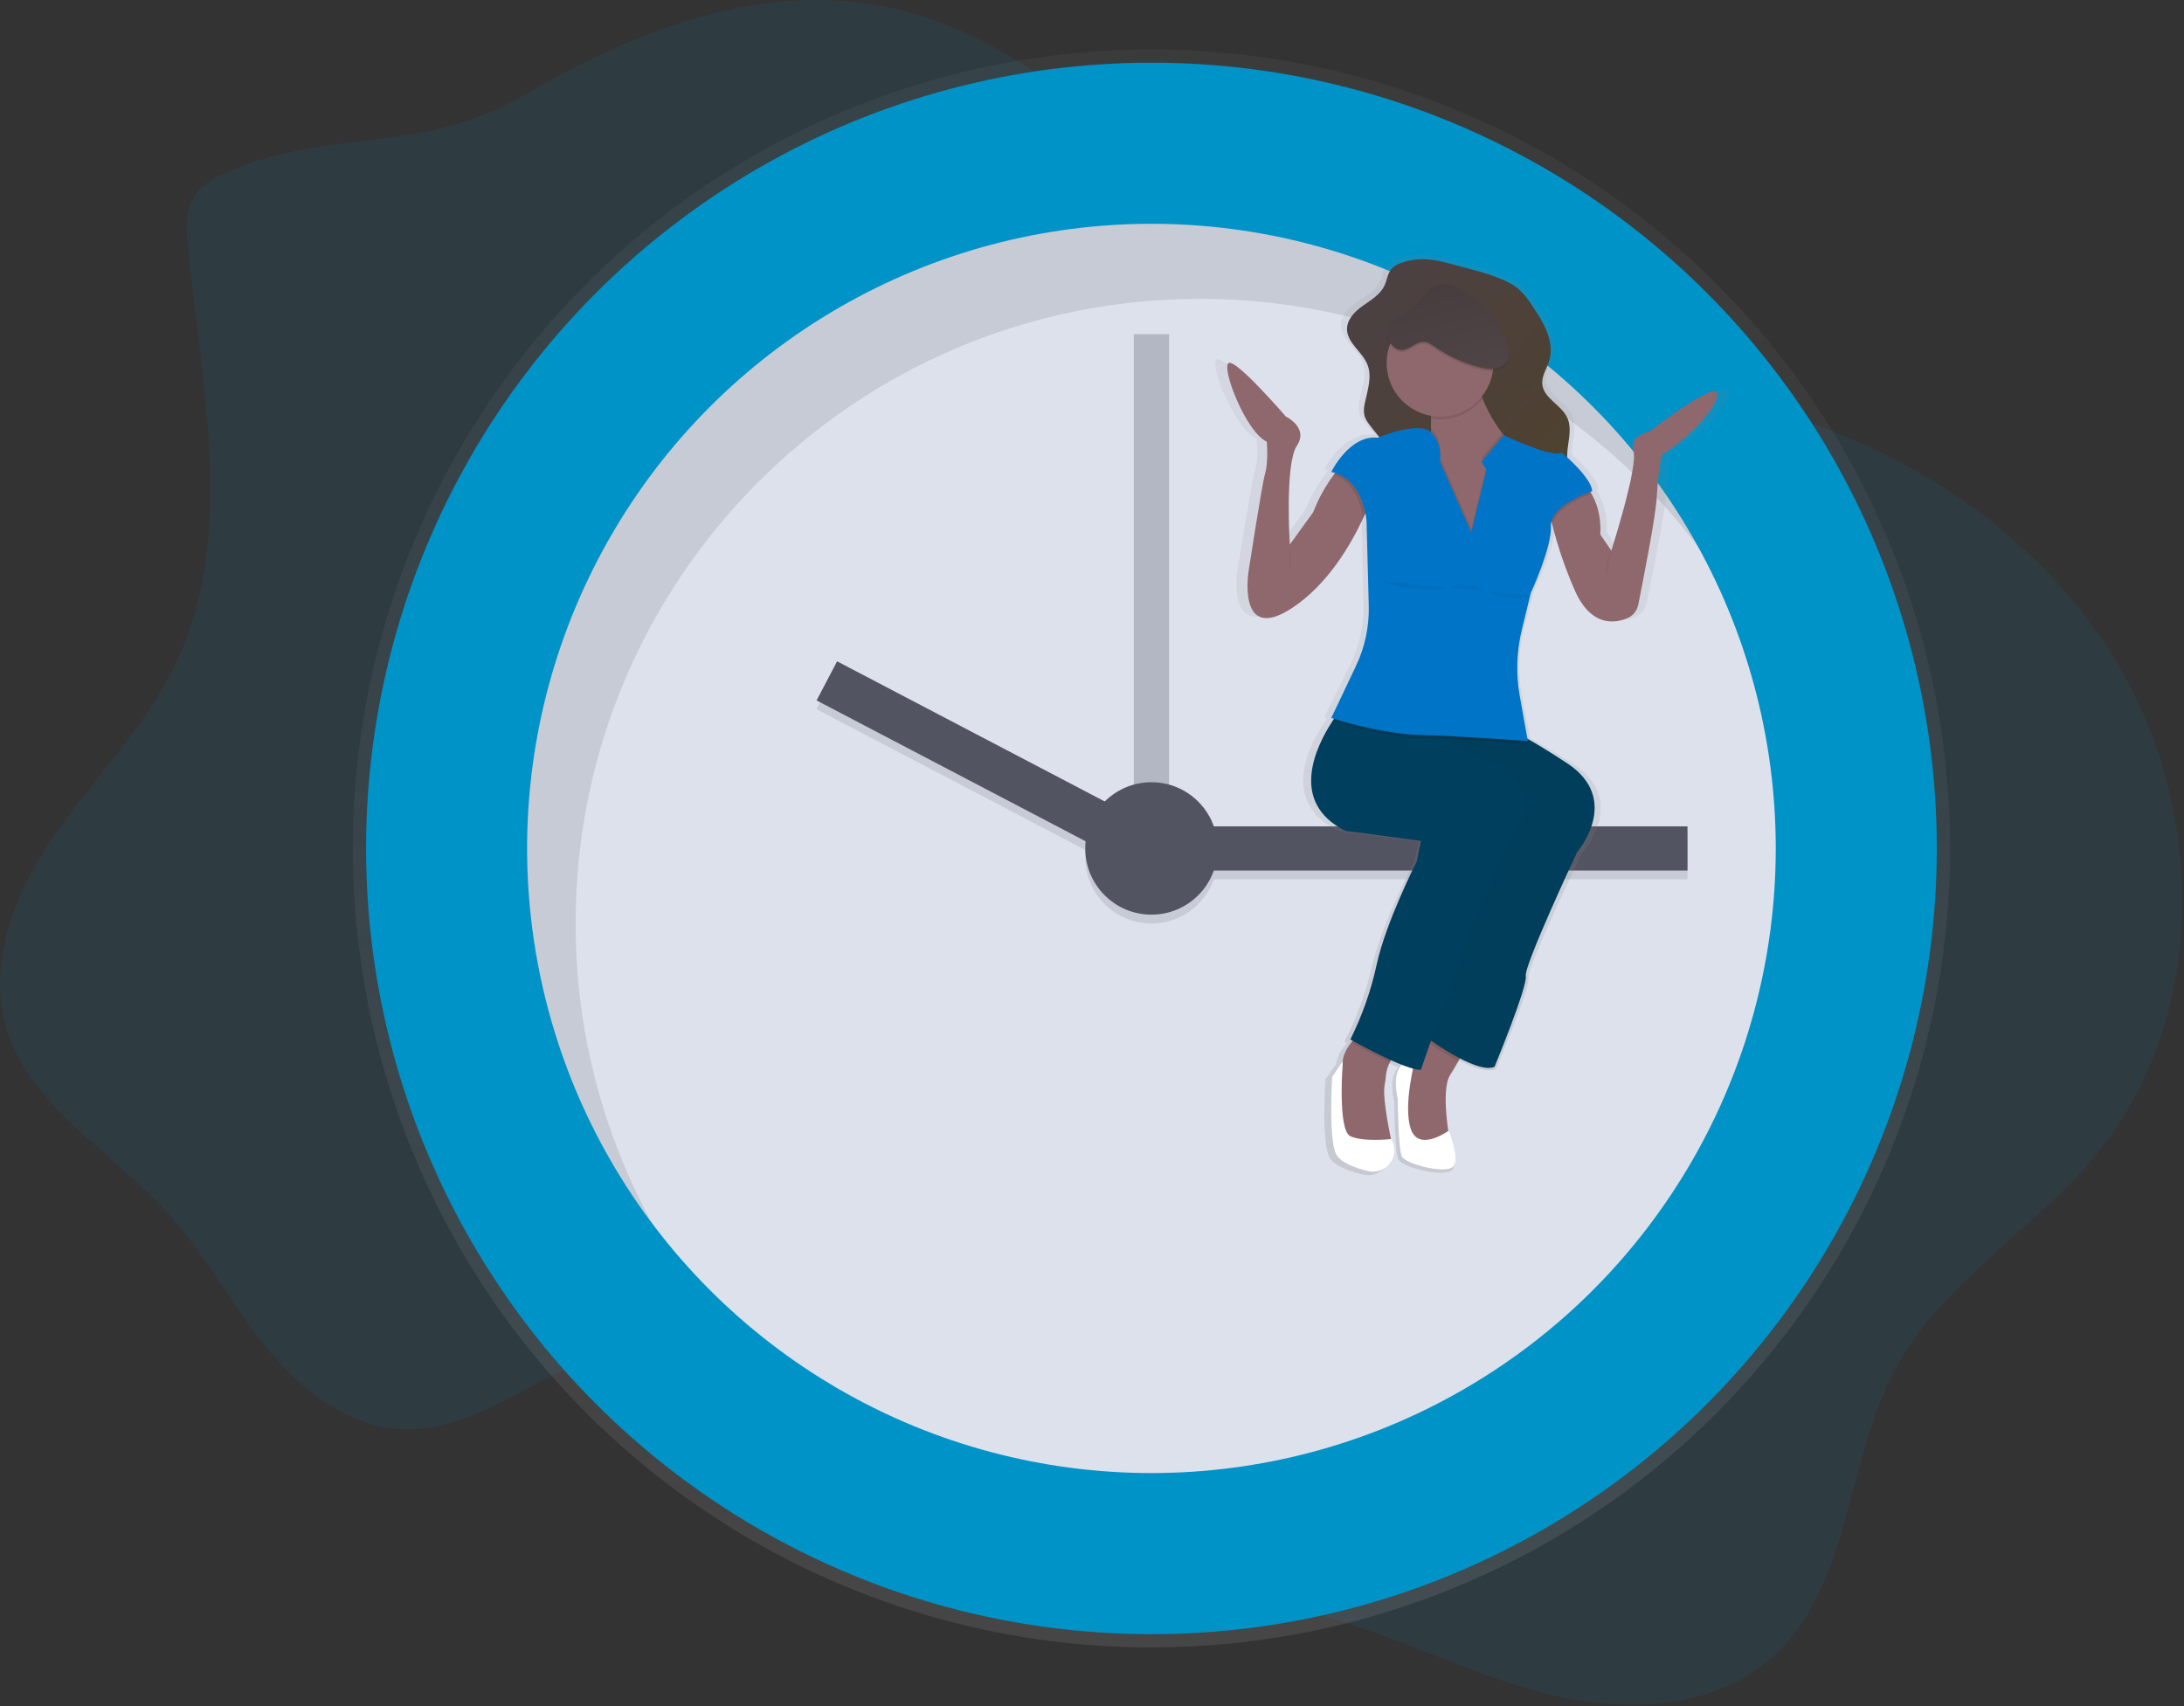 <?xml version="1.0" encoding="UTF-8"?>
<svg width="192px" height="150px" viewBox="0 0 192 150" version="1.1" xmlns="http://www.w3.org/2000/svg" xmlns:xlink="http://www.w3.org/1999/xlink">
    <rect x="0" y="0" width="192" height="150" fill="#333333" stroke="none"/>
    <!-- Generator: Sketch 50.2 (55047) - http://www.bohemiancoding.com/sketch -->
    <title>SAVE TIME</title>
    <desc>Created with Sketch.</desc>
    <defs>
        <linearGradient x1="50%" y1="100%" x2="50%" y2="-3.43494416e-15%" id="linearGradient-1">
            <stop stop-color="#808080" stop-opacity="0.25" offset="0%"></stop>
            <stop stop-color="#808080" stop-opacity="0.12" offset="54%"></stop>
            <stop stop-color="#808080" stop-opacity="0.1" offset="100%"></stop>
        </linearGradient>
        <linearGradient x1="49.984%" y1="100.006%" x2="49.984%" y2="-7.55216111e-05%" id="linearGradient-2">
            <stop stop-color="#808080" stop-opacity="0.25" offset="0%"></stop>
            <stop stop-color="#808080" stop-opacity="0.12" offset="54%"></stop>
            <stop stop-color="#808080" stop-opacity="0.1" offset="100%"></stop>
        </linearGradient>
        <linearGradient x1="134.821%" y1="136.853%" x2="15.092%" y2="1.928%" id="linearGradient-3">
            <stop stop-color="#514221" offset="0%"></stop>
            <stop stop-color="#4B4143" offset="100%"></stop>
        </linearGradient>
        <linearGradient x1="292.787%" y1="670.045%" x2="50%" y2="3.061617e-15%" id="linearGradient-4">
            <stop stop-color="#7F7072" offset="0%"></stop>
            <stop stop-color="#483D3E" offset="100%"></stop>
        </linearGradient>
    </defs>
    <g id="Page-1" stroke="none" stroke-width="1" fill="none" fill-rule="evenodd">
        <g id="SAVE-TIME" fill-rule="nonzero">
            <path d="M20.247,15.006 C18.994,15.526 17.709,16.193 17.02,17.364 C16.291,18.6 16.378,20.135 16.514,21.565 C17.697,33.968 20.814,47.16 15.432,58.395 C12.819,63.846 8.45,68.214 4.975,73.164 C1.499,78.114 -1.125,84.295 0.489,90.118 C2.459,97.234 9.813,101.179 14.77,106.655 C18.015,110.235 20.29,114.586 23.317,118.353 C26.345,122.119 30.493,125.437 35.326,125.658 C42.277,125.979 47.932,119.973 54.747,118.582 C61.729,117.157 68.759,120.782 74.42,125.121 C80.081,129.46 85.231,134.717 91.826,137.426 C99.111,140.42 107.322,139.962 114.991,141.761 C121.972,143.4 128.4,146.887 135.331,148.746 C142.262,150.605 150.386,150.493 155.757,145.745 C162.756,139.535 162.205,128.474 166.675,120.26 C170.828,112.628 178.956,108.072 184.427,101.325 C194.271,89.181 193.949,70.62 185.59,57.413 C177.232,44.206 162.091,36.21 146.608,34.127 C139.627,33.19 132.437,33.318 125.725,31.186 C107.759,25.481 97.067,5.039 78.724,0.786 C67.064,-1.913 55.725,2.761 45.793,8.515 C37.172,13.51 29.219,11.282 20.247,15.006 Z" id="Shape" fill="#0093C8" opacity="0.1"></path>
            <ellipse id="Oval" fill="url(#linearGradient-1)" cx="101.225" cy="74.594" rx="70.206" ry="70.246"></ellipse>
            <ellipse id="Oval" fill="#0093C8" cx="101.225" cy="74.594" rx="69.042" ry="69.082"></ellipse>
            <ellipse id="Oval" fill="#DDE1EC" cx="101.225" cy="74.594" rx="54.885" ry="54.916"></ellipse>
            <rect id="Rectangle-path" fill="#535461" opacity="0.3" x="99.673" y="29.381" width="3.103" height="48.512"></rect>
            <g id="Group" opacity="0.1" transform="translate(71.758, 58.797)" fill="#000000">
                <rect id="Rectangle-path" x="32.764" y="14.633" width="43.83" height="3.881"></rect>
                <rect id="Rectangle-path" transform="translate(14.709, 9.058) rotate(-62.36) translate(-14.709, -9.058) " x="12.77" y="-6.517" width="3.879" height="31.149"></rect>
                <ellipse id="Oval" cx="29.467" cy="16.574" rx="5.818" ry="5.821"></ellipse>
            </g>
            <rect id="Rectangle-path" fill="#535461" x="104.522" y="72.654" width="43.83" height="3.881"></rect>
            <rect id="Rectangle-path" fill="#535461" transform="translate(86.479, 67.083) rotate(27.64) translate(-86.479, -67.083) " x="70.914" y="65.142" width="31.131" height="3.881"></rect>
            <ellipse id="Oval" fill="#535461" cx="101.225" cy="74.594" rx="5.818" ry="5.821"></ellipse>
            <g id="Group" opacity="0.1" transform="translate(46.158, 19.599)" fill="#000000">
                <path d="M4.445,61.593 C4.445,31.263 29.017,6.677 59.33,6.677 C76.58,6.662 92.83,14.774 103.191,28.574 C93.851,11.591 75.815,0.08 55.063,0.08 C24.751,0.08 0.178,24.666 0.178,54.995 C0.161,66.91 4.033,78.505 11.208,88.015 C6.759,79.921 4.432,70.831 4.445,61.593 Z" id="Shape"></path>
            </g>
            <path d="M151.936,34.197 C151.284,33.571 145.8,37.69 145.8,37.69 C145.8,37.69 143.847,38.047 144.312,39.388 C144.778,40.729 142.266,48.239 142.266,48.239 L141.244,46.809 C141.343,45.13 140.881,43.94 140.432,43.199 C140.395,43.139 140.358,43.081 140.321,43.027 L140.499,42.964 C140.432,42.049 138.967,40.653 138.19,39.97 C138.19,39.871 138.19,39.776 138.19,39.675 C138.238,38.581 138.676,37.426 138.19,36.435 C137.639,35.303 136.027,34.735 135.891,33.493 C135.81,32.752 136.31,32.082 136.531,31.368 C137.059,29.66 135.963,27.918 134.916,26.447 C134.561,25.895 134.129,25.398 133.634,24.968 C133.162,24.623 132.643,24.346 132.094,24.146 C130.56,23.525 128.991,23.212 127.408,22.787 C125.89,22.384 124.49,22.191 122.948,22.698 C122.582,22.797 122.248,22.989 121.978,23.255 C121.612,23.666 121.563,24.252 121.323,24.743 C120.935,25.533 120.099,26.005 119.36,26.511 C118.621,27.017 117.88,27.712 117.876,28.585 C117.876,29.825 119.292,30.605 119.765,31.76 C120.208,32.835 119.765,34.032 119.519,35.166 C119.416,35.532 119.406,35.918 119.49,36.289 C119.588,36.566 119.735,36.822 119.924,37.046 C120.217,37.434 120.531,37.795 120.844,38.164 L120.7,38.22 C118.097,37.952 116.424,41.259 116.424,41.259 C116.544,41.284 116.658,41.313 116.771,41.346 L116.66,41.49 C115.874,42.512 115.231,43.637 114.75,44.833 L112.617,47.693 C112.617,47.693 112.151,40.541 113.268,38.932 C114.385,37.323 112.246,36.34 112.246,36.34 C112.246,36.34 107.592,31.155 106.946,31.601 C106.3,32.047 108.527,37.68 110.48,38.575 C110.48,38.575 110.673,40.362 110.286,41.525 C110.051,42.26 108.798,50.018 108.798,50.018 C108.798,50.018 107.683,56.544 112.797,53.317 C116.119,51.225 118.266,47.624 119.36,45.361 C119.436,45.202 119.508,45.05 119.575,44.905 C119.626,45.145 119.66,45.388 119.678,45.633 L119.872,53.109 C119.921,54.959 119.518,56.792 118.697,58.45 L116.418,63.074 L116.672,63.151 L116.519,63.373 C115.018,65.583 112.465,70.552 117.719,73.085 L124.701,73.979 L124.329,75.766 C124.329,75.766 121.447,81.219 120.609,84.974 C120.089,87.273 119.276,89.497 118.191,91.589 L118.406,91.704 C118.361,91.754 118.315,91.807 118.27,91.861 C117.847,92.337 117.567,92.924 117.463,93.553 L116.517,94.896 C116.517,94.896 116.144,100.438 116.889,101.781 C117.296,102.514 118.648,102.98 119.798,103.252 C121.505,103.657 122.882,101.893 121.976,100.44 L121.965,100.42 L121.947,100.42 C121.753,99.518 121.16,96.718 121.354,95.655 C121.408,95.352 121.458,95.051 121.484,94.745 C121.53,94.342 121.653,93.951 121.844,93.594 C121.875,93.534 121.908,93.475 121.941,93.417 L122.042,93.46 C122.354,93.594 122.663,93.72 122.956,93.831 C122.502,94.244 122.18,95.1 122.568,96.86 C122.568,96.86 122.605,101.263 122.94,101.955 C123.276,102.648 127.03,103.564 127.682,102.85 C128.334,102.136 127.263,99.675 127.263,99.675 L127.23,99.699 C127.015,98.272 126.749,95.719 127.403,94.713 C127.666,94.308 127.922,93.889 128.151,93.497 L128.293,93.254 C129.507,93.86 130.791,94.316 131.493,93.999 C131.493,93.999 134.561,86.847 134.375,85.954 C134.189,85.061 139.117,74.957 139.117,74.957 C139.117,74.957 143.3,70.3 138.188,67.091 C136.564,66.068 135.381,65.381 134.522,64.917 L133.803,61.153 C133.433,59.179 133.499,57.148 133.997,55.203 L134.772,52.242 L134.836,51.99 C134.836,51.99 136.789,47.967 136.696,46.089 C136.689,45.943 136.705,45.797 136.745,45.656 C136.766,45.745 136.789,45.838 136.815,45.935 C137.328,47.888 138.004,49.793 138.835,51.633 C140.319,54.982 142.52,54.716 143.727,54.241 C144.251,54.038 144.638,53.584 144.756,53.034 C145.191,50.95 146.384,45.111 146.459,43.498 C146.527,42.237 146.682,40.982 146.925,39.743 C149.985,37.952 152.588,34.824 151.936,34.197 Z" id="Shape" fill="url(#linearGradient-2)"></path>
            <path d="M129.169,91.484 C129.169,91.484 128.76,92.305 128.2,93.291 C127.981,93.679 127.736,94.096 127.486,94.498 C126.6,95.917 127.486,100.436 127.486,100.436 L125.547,100.702 L123.607,99.732 L123.252,96.452 L123.252,94.054 L125.463,91.58 L126.433,90.508 L129.169,91.484 Z" id="Shape" fill="#8F686D"></path>
            <g id="Group" opacity="0.1" transform="translate(125.285, 90.427)" fill="#000000">
                <path d="M3.885,1.058 C3.885,1.058 3.475,1.878 2.915,2.864 C2.059,2.406 1.231,1.897 0.436,1.339 L0.266,1.219 L0.175,1.153 L1.144,0.082 L3.885,1.058 Z" id="Shape"></path>
            </g>
            <path d="M138.651,74.909 C138.651,74.909 133.956,84.924 134.134,85.81 C134.313,86.697 131.388,93.788 131.388,93.788 C130.721,94.102 129.495,93.65 128.339,93.05 C127.468,92.586 126.626,92.067 125.818,91.498 L125.648,91.378 L125.545,91.304 L133.252,69.943 L126.433,64.939 L125.929,64.568 L122.88,62.317 L132.189,64.001 C132.189,64.001 132.513,63.961 134.225,64.919 C135.048,65.379 136.19,66.068 137.769,67.104 C142.635,70.3 138.651,74.909 138.651,74.909 Z" id="Shape" fill="#00405E"></path>
            <g id="Group" opacity="0.03" transform="translate(122.764, 62.29)" fill="#000000">
                <path d="M15.888,12.619 C15.888,12.619 11.192,22.634 11.371,23.521 C11.549,24.408 8.624,31.498 8.624,31.498 C7.957,31.812 6.732,31.36 5.576,30.761 C4.704,30.296 3.862,29.777 3.055,29.208 L2.884,29.088 L2.781,29.014 L10.488,7.653 L3.669,2.649 L3.165,2.278 L0.116,0.027 L9.425,1.712 C9.425,1.712 9.749,1.671 11.462,2.629 C12.284,3.089 13.426,3.778 15.005,4.814 C19.871,8.01 15.888,12.619 15.888,12.619 Z" id="Shape"></path>
            </g>
            <path d="M124.387,93.256 C124.387,93.256 122.083,92.901 122.882,96.625 C122.882,96.625 122.917,100.991 123.237,101.67 C123.557,102.349 127.135,103.265 127.754,102.557 C128.372,101.849 127.354,99.411 127.354,99.411 C127.354,99.411 124.742,101.317 124.032,99.277 C123.322,97.238 124.387,93.256 124.387,93.256 Z" id="Shape" fill="#FFFFFF"></path>
            <path d="M122.791,92.548 C122.539,92.787 122.335,93.072 122.188,93.386 C122.005,93.742 121.888,94.129 121.844,94.527 C121.821,94.83 121.773,95.131 121.722,95.429 C121.501,96.693 122.349,100.436 122.349,100.436 L118.982,100.968 L117.743,99.638 L117.477,96.714 C117.808,95.711 117.987,94.665 118.008,93.609 C118.008,92.847 118.396,92.166 118.784,91.669 C119.047,91.337 119.348,91.038 119.682,90.778 C119.682,90.778 123.501,91.927 122.791,92.548 Z" id="Shape" fill="#8F686D"></path>
            <g id="Group" opacity="0.1" transform="translate(118.691, 90.621)" fill="#000000">
                <path d="M4.1,1.927 C3.849,2.166 3.644,2.451 3.497,2.765 C2.118,2.142 0.669,1.356 0.142,1.065 L0.101,1.044 C0.364,0.713 0.665,0.414 0.999,0.153 C0.999,0.153 4.81,1.306 4.1,1.927 Z" id="Shape"></path>
            </g>
            <path d="M133.688,72.25 C133.688,72.25 131.475,76.417 130.056,79.873 C129.125,82.143 127.201,87.549 125.983,90.992 L125.805,91.5 C125.269,93.023 124.912,94.054 124.912,94.054 C124.677,94.055 124.442,94.021 124.216,93.951 C124.007,93.895 123.772,93.819 123.522,93.726 L123.241,93.619 C122.961,93.51 122.659,93.384 122.37,93.252 C120.962,92.624 119.461,91.805 118.916,91.506 L118.71,91.391 C119.75,89.308 120.526,87.102 121.02,84.827 C121.817,81.105 124.563,75.706 124.563,75.706 L124.918,73.933 L118.274,73.046 C113.268,70.543 115.7,65.608 117.13,63.417 C117.373,63.037 117.637,62.67 117.919,62.317 L123.235,63.481 C123.235,63.481 124.073,63.749 125.935,64.574 L126.79,64.962 C127.833,65.441 129.117,66.058 130.669,66.85 C135.901,69.497 133.688,72.25 133.688,72.25 Z" id="Shape" fill="#00405E"></path>
            <path d="M122.316,100.17 C122.703,100.824 122.66,101.646 122.206,102.256 C121.753,102.865 120.977,103.141 120.24,102.957 C119.152,102.687 117.863,102.225 117.475,101.497 C116.767,100.168 117.12,94.673 117.12,94.673 L118.051,93.299 C118.051,93.299 117.564,99.371 118.716,99.897 C119.868,100.422 122.304,100.143 122.304,100.143 L122.316,100.17 Z" id="Shape" fill="#FFFFFF"></path>
            <path d="M123.258,23.092 C122.904,23.19 122.583,23.381 122.327,23.645 C121.978,24.052 121.939,24.635 121.703,25.122 C121.334,25.898 120.539,26.373 119.833,26.868 C119.127,27.363 118.423,28.06 118.419,28.925 C118.419,30.155 119.777,30.928 120.219,32.071 C120.64,33.138 120.219,34.323 119.984,35.447 C119.887,35.811 119.877,36.193 119.957,36.561 C120.05,36.834 120.19,37.088 120.372,37.312 C121.228,38.476 122.29,39.508 122.863,40.834 C123.297,41.841 123.417,42.953 123.532,44.045 C123.696,45.617 123.861,47.218 123.563,48.77 C123.534,48.863 123.534,48.963 123.563,49.056 C123.614,49.145 123.694,49.213 123.79,49.25 C124.93,49.804 126.247,49.869 127.436,49.429 C128.626,48.99 129.584,48.084 130.091,46.921 C130.479,46.042 130.628,44.981 131.396,44.41 C131.486,44.336 131.593,44.287 131.708,44.268 C131.889,44.273 132.065,44.332 132.212,44.437 C133.209,44.977 134.417,44.992 135.529,44.771 C136.2,44.637 136.886,44.398 137.33,43.875 C138.205,42.834 137.718,41.28 137.776,39.924 C137.823,38.839 138.24,37.694 137.776,36.712 C137.253,35.591 135.715,35.028 135.587,33.801 C135.509,33.068 135.986,32.402 136.198,31.696 C136.7,30.002 135.657,28.275 134.66,26.818 C134.325,26.274 133.914,25.781 133.44,25.353 C132.993,25.012 132.499,24.737 131.974,24.538 C130.513,23.922 129.024,23.612 127.513,23.193 C126.066,22.779 124.734,22.587 123.258,23.092 Z" id="Shape" fill="url(#linearGradient-3)"></path>
            <path d="M130.676,48.408 L125.537,48.408 L125.537,40.075 C125.69,39.275 125.779,38.464 125.805,37.649 C125.805,37.376 125.805,37.096 125.805,36.815 C125.756,35.821 125.551,34.83 125.011,34.224 C123.594,32.629 129.617,32.895 129.617,32.895 C129.802,33.628 130.042,34.345 130.335,35.041 C130.771,36.128 131.352,37.151 132.061,38.082 C132.685,38.911 133.484,39.592 134.402,40.075 C137.939,41.849 130.676,48.408 130.676,48.408 Z" id="Shape" fill="#8F686D"></path>
            <g id="Group" opacity="0.1" transform="translate(124.703, 32.794)" fill="#000000">
                <path d="M5.626,2.247 C4.563,3.635 2.818,4.318 1.096,4.021 C1.047,3.027 0.842,2.036 0.303,1.43 C-1.115,-0.165 4.909,0.101 4.909,0.101 C5.093,0.833 5.333,1.551 5.626,2.247 Z" id="Shape"></path>
            </g>
            <ellipse id="Oval" fill="#8F686D" cx="126.6" cy="31.923" rx="4.695" ry="4.698"></ellipse>
            <path d="M146.089,39.988 C145.858,41.217 145.71,42.46 145.647,43.71 C145.575,45.307 144.438,51.097 144.023,53.164 C143.917,53.702 143.549,54.151 143.042,54.361 C141.89,54.832 139.795,55.096 138.387,51.776 C137.594,49.949 136.949,48.061 136.462,46.129 C136.289,45.48 136.159,44.82 136.074,44.154 L139.177,42.47 C139.469,42.743 139.716,43.061 139.91,43.411 C140.338,44.146 140.779,45.326 140.686,46.989 L141.655,48.408 C141.655,48.408 144.047,40.962 143.595,39.633 C143.143,38.303 145.012,37.948 145.012,37.948 C145.012,37.948 150.239,33.873 150.86,34.492 C151.48,35.111 149.011,38.214 146.089,39.988 Z" id="Shape" fill="#8F686D"></path>
            <path d="M120.665,43.533 C120.423,44.226 120.145,44.906 119.831,45.571 C118.788,47.816 116.744,51.392 113.579,53.461 C108.707,56.651 109.77,50.181 109.77,50.181 C109.77,50.181 110.962,42.489 111.187,41.761 C111.542,40.609 111.364,38.837 111.364,38.837 C109.504,37.95 107.378,32.367 107.997,31.923 C108.616,31.479 113.04,36.621 113.04,36.621 C113.04,36.621 115.078,37.591 114.009,39.192 C112.941,40.793 113.389,47.878 113.389,47.878 L115.439,45.047 C115.895,43.865 116.507,42.75 117.26,41.732 C117.648,41.202 117.919,40.882 117.919,40.882 L120.665,43.533 Z" id="Shape" fill="#8F686D"></path>
            <g id="Group" opacity="0.1" transform="translate(135.952, 42.303)" fill="#000000">
                <path d="M3.96,1.108 C3.309,1.349 0.785,2.367 0.506,3.825 C0.334,3.175 0.204,2.516 0.118,1.849 L3.221,0.165 C3.516,0.439 3.765,0.757 3.96,1.108 Z" id="Shape"></path>
            </g>
            <g id="Group" opacity="0.1" transform="translate(117.139, 40.75)" fill="#000000">
                <path d="M3.526,2.783 C3.284,3.476 3.005,4.156 2.692,4.82 C2.572,3.943 2.077,1.7 0.12,0.976 C0.508,0.446 0.78,0.126 0.78,0.126 L3.526,2.783 Z" id="Shape"></path>
            </g>
            <g id="Group" opacity="0.1" transform="translate(125.479, 37.646)" fill="#000000">
                <path d="M5.198,10.762 L0.058,10.762 L0.058,2.429 C0.211,1.629 0.3,0.818 0.326,0.004 C1.383,1.025 1.121,2.606 1.121,2.606 L3.867,8.816 L5.198,3.326 L4.755,2.618 L6.578,0.448 C7.202,1.277 8.002,1.958 8.919,2.441 C12.461,4.203 5.198,10.762 5.198,10.762 Z" id="Shape"></path>
            </g>
            <g id="Group" opacity="0.1" transform="translate(116.945, 62.29)" fill="#000000">
                <path d="M17.361,3.132 C17.361,3.132 13.335,2.812 9.842,2.66 L9.491,2.645 C8.995,2.625 8.522,2.61 8.058,2.598 C4.668,2.517 0.834,1.331 0.182,1.124 C0.427,0.745 0.691,0.379 0.974,0.027 L6.289,1.191 C6.289,1.191 7.127,1.459 8.989,2.284 L5.935,0.027 L15.244,1.712 C15.244,1.712 15.568,1.671 17.28,2.629 L17.361,3.132 Z" id="Shape"></path>
            </g>
            <path d="M130.676,41.317 L130.234,40.609 L132.201,38.255 C132.201,38.255 136.256,40.244 137.319,39.807 C137.319,39.807 139.888,41.942 139.976,43.176 C139.976,43.176 136.256,44.416 136.343,46.281 C136.431,48.146 134.578,52.129 134.578,52.129 L133.803,55.316 C133.325,57.247 133.259,59.257 133.609,61.215 L134.317,65.16 C134.317,65.16 128.735,64.717 125.008,64.628 C121.28,64.539 117.035,63.122 117.035,63.122 L119.209,58.545 C119.993,56.893 120.377,55.079 120.33,53.251 L120.136,45.84 C120.136,45.84 119.959,42.118 117.033,41.497 C117.033,41.497 118.627,38.218 121.105,38.484 C121.105,38.484 124.717,36.976 125.789,37.995 C126.862,39.014 126.598,40.611 126.598,40.611 L129.344,46.82 L130.676,41.317 Z" id="Shape" fill="#0075C8"></path>
            <g id="Group" opacity="0.1" transform="translate(121.794, 25.032)" fill="#000000">
                <path d="M1.418,5.922 C2.129,5.922 2.688,5.168 3.4,5.206 C3.768,5.226 4.084,5.461 4.389,5.672 C5.539,6.469 6.82,7.06 8.173,7.418 C8.698,7.558 9.255,7.663 9.782,7.535 C10.31,7.407 10.804,6.992 10.864,6.45 C10.879,6.212 10.848,5.972 10.771,5.746 C10.174,3.664 8.823,1.88 6.982,0.741 C6.245,0.289 5.345,-0.056 4.528,0.227 C3.792,0.481 3.316,1.172 2.783,1.741 C2.381,2.166 1.925,2.537 1.425,2.843 C1.038,3.078 0.456,3.231 0.233,3.662 C-0.188,4.465 0.473,5.915 1.418,5.922 Z" id="Shape"></path>
            </g>
            <path d="M123.212,30.778 C123.923,30.778 124.482,30.023 125.194,30.062 C125.562,30.082 125.878,30.316 126.183,30.528 C127.333,31.325 128.614,31.916 129.967,32.274 C130.492,32.414 131.049,32.519 131.576,32.391 C132.104,32.263 132.598,31.847 132.658,31.306 C132.673,31.067 132.642,30.828 132.565,30.602 C131.968,28.52 130.617,26.736 128.776,25.597 C128.039,25.145 127.139,24.799 126.322,25.083 C125.585,25.337 125.11,26.028 124.577,26.596 C124.175,27.022 123.719,27.393 123.219,27.699 C122.832,27.933 122.25,28.087 122.027,28.517 C121.606,29.329 122.267,30.768 123.212,30.778 Z" id="Shape" fill="url(#linearGradient-4)"></path>
            <path d="M121.065,51.021 C121.065,51.021 125.405,52.616 128.24,51.376 L129.658,51.466 C129.658,51.466 132.015,53.119 134.507,52.38" id="Shape" fill="#000000" opacity="0.05"></path>
            <path d="M141.617,48.363 C141.617,48.363 140.908,50.047 141.262,50.579" id="Shape" fill="#000000" opacity="0.05"></path>
            <path d="M113.358,47.831 C113.358,47.831 113.713,49.516 113.358,50.047" id="Shape" fill="#000000" opacity="0.05"></path>
        </g>
    </g>
</svg>